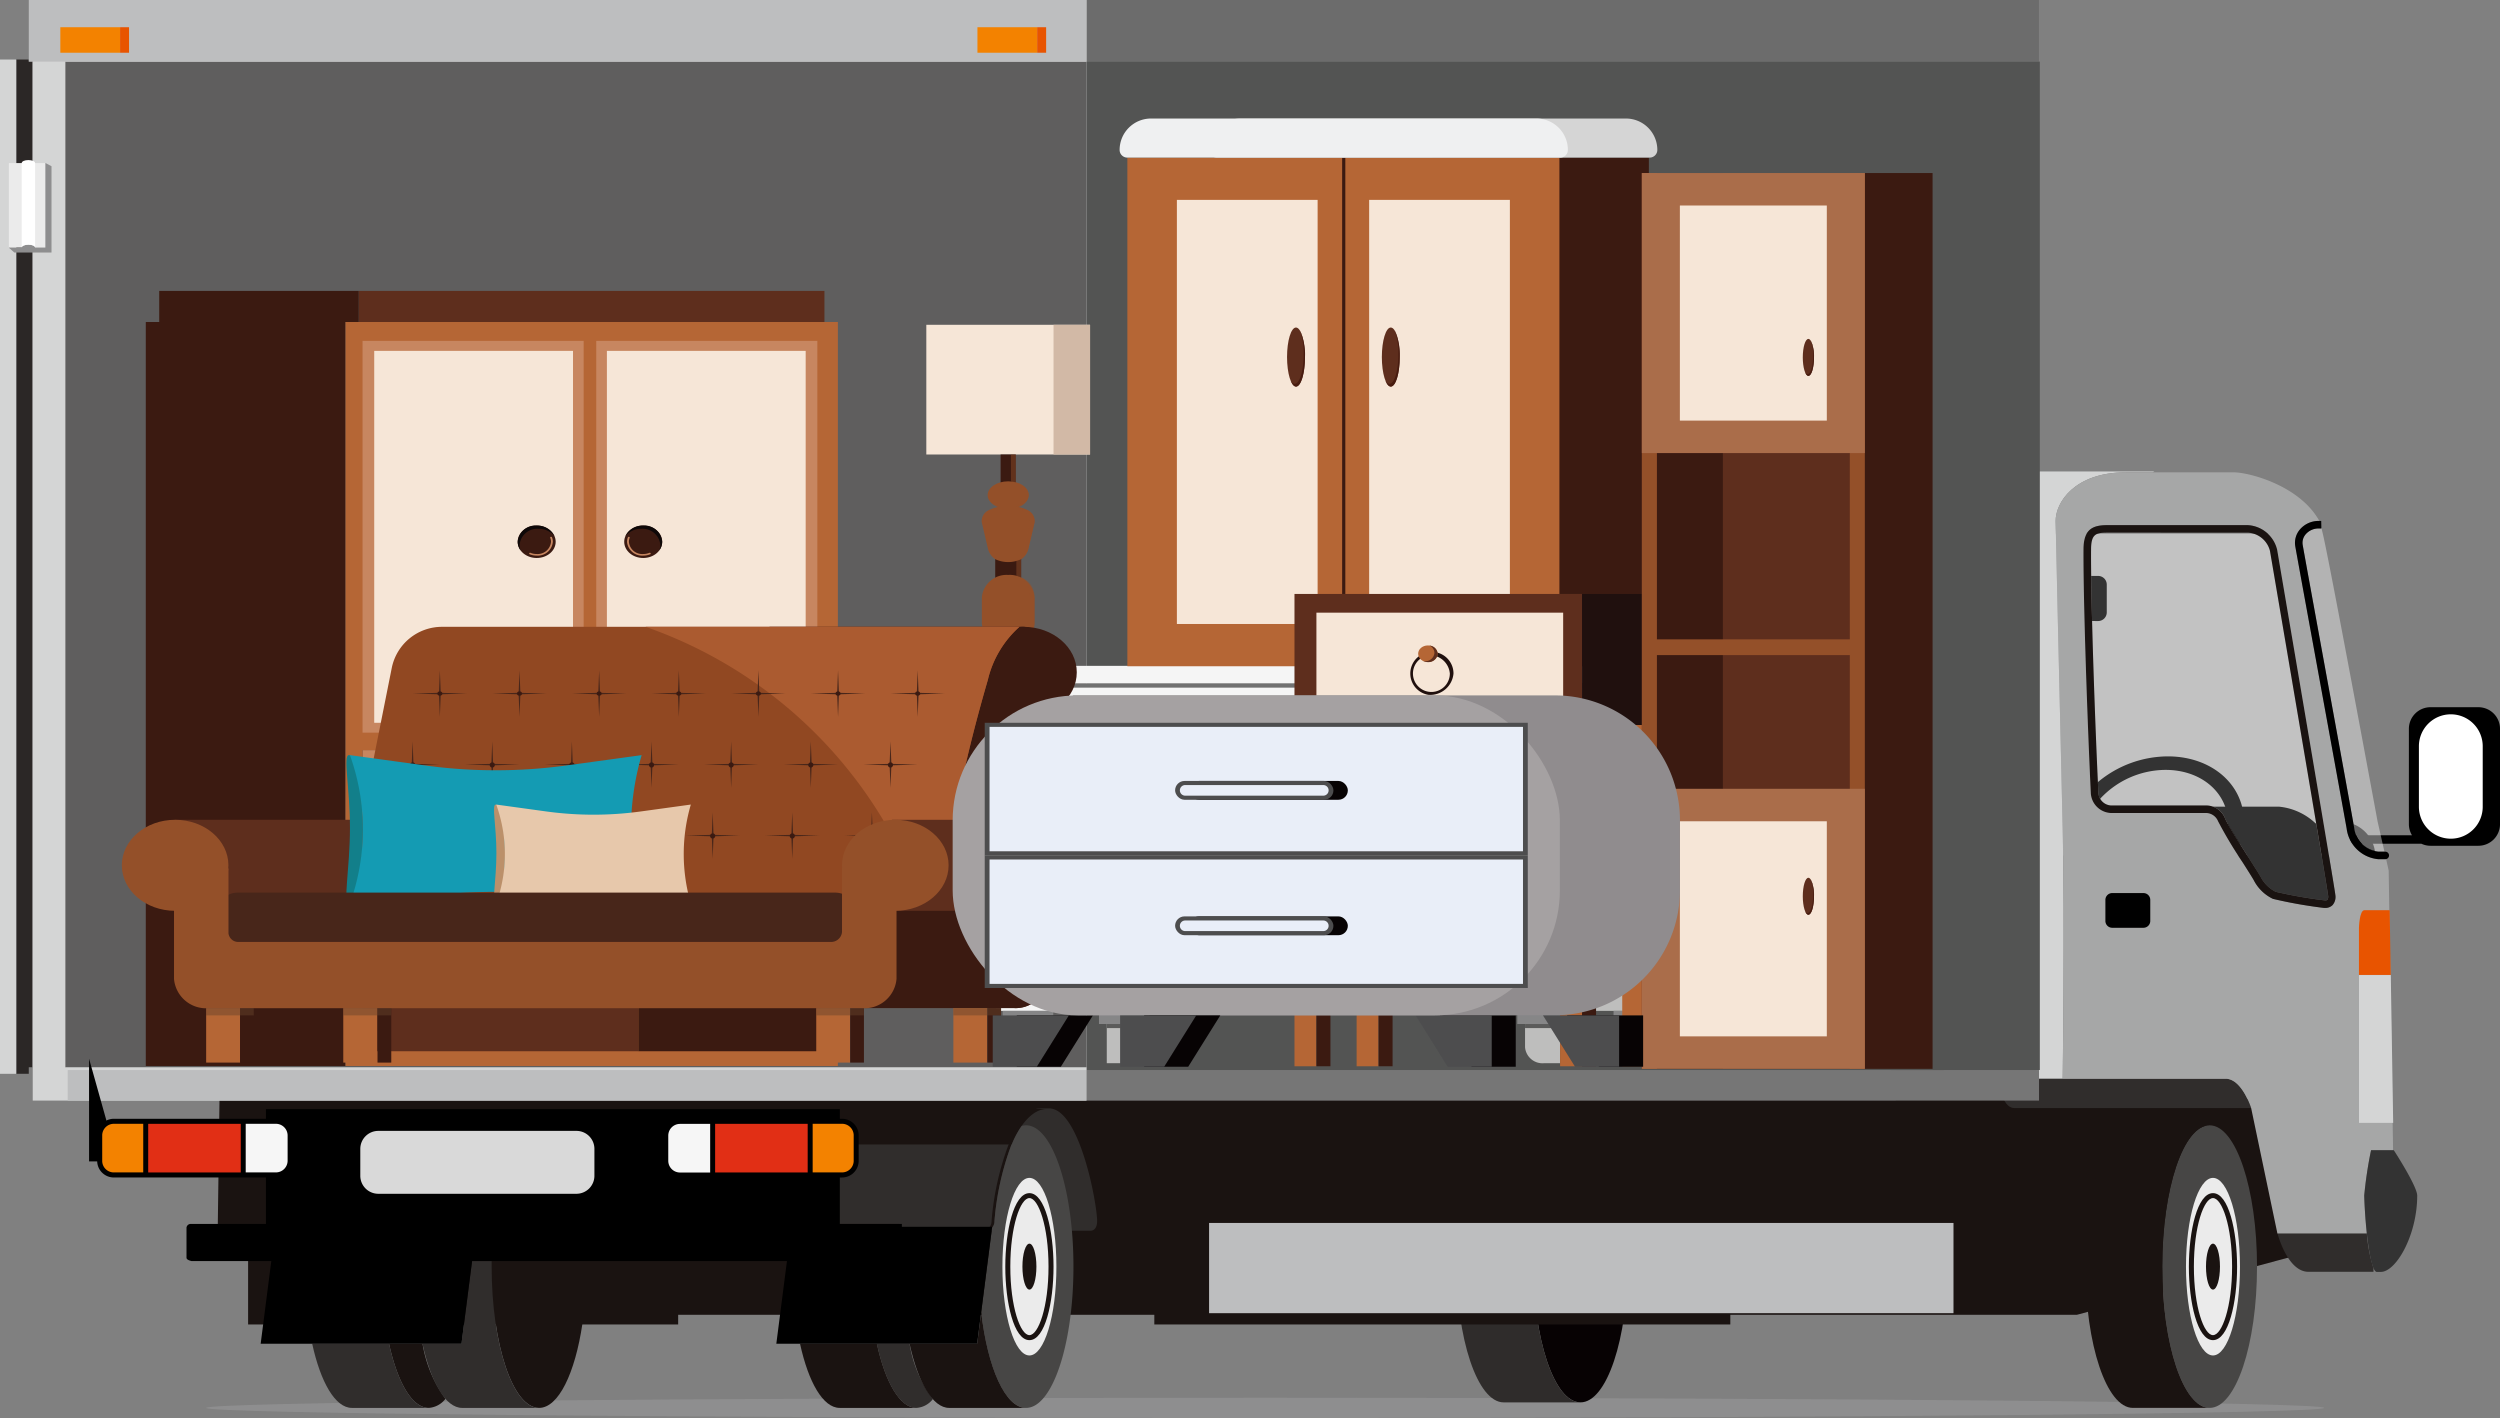 <svg xmlns="http://www.w3.org/2000/svg" width="170.138" height="96.504" viewBox="0 0 170.138 96.504"><rect x="0" y="0" width="170.138" height="96.504" fill="#808080" stroke="none"/><g transform="translate(-299.709 -3836.069)"><path d="M1030.569,1457.517c0,.381-32.267.689-72.072.689s-72.07-.308-72.07-.689,32.268-.69,72.07-.69S1030.569,1457.136,1030.569,1457.517Z" transform="translate(-572.688 2474.366)" fill="#8e8e8f"/><g transform="translate(398.817 3912.277)"><path d="M1274.054,1386.6c0,5.311-1.443,9.616-3.224,9.616s-3.225-4.3-3.225-9.616,1.443-9.616,3.225-9.616S1274.054,1381.291,1274.054,1386.6Z" transform="translate(-1262.377 -1376.985)" fill="#070203"/><path d="M1248.766,1376.985c-1.782,0-3.227,4.305-3.227,9.616s1.445,9.616,3.227,9.616h5.226c-1.782,0-3.225-4.3-3.225-9.616s1.443-9.616,3.225-9.616Z" transform="translate(-1245.539 -1376.985)" fill="#2f2c2b"/></g><g transform="translate(300.815 3840.121)"><path d="M832.726,1140.994h.269v-68.438h-.269v-.143h-.852v69.026h.852Z" transform="translate(-831.874 -1072.414)" fill="#2b2726"/></g><path d="M1435.28,1230.569h-20.085V1208.7h16.3Z" transform="translate(-976.184 2663.708)" fill="#fff" opacity="0.4"/><g transform="translate(450.294 3890.966)"><g transform="translate(9.584 1.194)"><path d="M1503.314,1292.288a1.945,1.945,0,0,0,1.42,1.631,2.362,2.362,0,0,0-1.458-1.846C1503.294,1292.171,1503.307,1292.245,1503.314,1292.288Z" transform="translate(-1503.276 -1292.073)"/></g><path d="M1463.663,1287.842c.127.342,1.035,1.771,1.636,2.717.466.733.732,1.154.8,1.287a2.345,2.345,0,0,0,1.005.979,32.114,32.114,0,0,0,3.334.585.231.231,0,0,0,.185-.038.4.4,0,0,0,.051-.273c-.01-.107-.2-1.265-.814-4.927h-.039a4.2,4.2,0,0,0-2.486-1.137h-4.51A1.321,1.321,0,0,1,1463.663,1287.842Z" transform="translate(-1462.819 -1287.034)"/></g><g transform="translate(442.026 3875.264)"><path d="M1428.391,1223.825a.588.588,0,0,0,.589-.588v-1.894a.588.588,0,0,0-.589-.588h-.47c.012.908.033,1.951.061,3.069Z" transform="translate(-1427.921 -1220.755)"/></g><g transform="translate(442.479 3887.544)"><path d="M1439.714,1277.771c.468-2.859-1.829-5.184-5.122-5.184a7.468,7.468,0,0,0-4.76,1.754c.012.257.024.507.035.743a.83.83,0,0,0,.119.391,6.106,6.106,0,0,1,4.454-1.968c2.492,0,4.286,1.621,4.257,3.712.2.349.5.846.817,1.344A4.932,4.932,0,0,0,1439.714,1277.771Z" transform="translate(-1429.832 -1272.587)"/></g><path d="M1413.9,1232.078s.141-10.795,0-16.963-.461-19.754-.478-20.989,1.261-3.317,4.787-3.317h1.809l.121-.055h-8.05v41.326h2.5v0Z" transform="translate(-973.816 2677.402)" fill="#d4d5d5"/><path d="M1030.752,1373.211h-.009l-2.313-8.888-.643-.034H1008.95c-1.453,0-1.818-2.073-1.819-2.078h-3.554v.161h.32v2H889.82l-.137,9.982h2.083v5.285h29.268v-.657h32.405v.657h39.2v-.657h23.586l15.552-4.208A5.83,5.83,0,0,1,1030.752,1373.211Z" transform="translate(-575.173 2546.566)" fill="#1a1311"/><path d="M1114.369,1373.708c-1.269,0-1.024.045-.169.045-.927,0-1.825,1.066-2.363,2.412h-.017a19.137,19.137,0,0,0-1.16,5.212.653.653,0,0,1-.687.658h7.24s.434.014.434-.658C1117.647,1380.212,1116.465,1373.708,1114.369,1373.708Z" transform="translate(-743.273 2537.792)" fill="#302d2c"/><g transform="translate(354.155 3927.517)"><path d="M1081.312,1441.313h-2.228c.575,2.629,1.57,4.367,2.7,4.367a1.541,1.541,0,0,0,1.114-.6A8.606,8.606,0,0,1,1081.312,1441.313Z" transform="translate(-1073.857 -1441.313)" fill="#302d2c"/><g transform="translate(0 0)"><path d="M1062.249,1441.313h-5.227c.576,2.629,1.571,4.367,2.7,4.367h5.226C1063.819,1445.68,1062.824,1443.942,1062.249,1441.313Z" transform="translate(-1057.022 -1441.313)" fill="#1a1311"/></g></g><g transform="translate(361.61 3912.653)"><path d="M1112.122,1378.571a1.122,1.122,0,0,0-.3.043,6.183,6.183,0,0,0-.674,1.262h-.017a19.137,19.137,0,0,0-1.16,5.212.623.623,0,0,1-.163.453l-.739,5.745c.433,3.789,1.635,6.516,3.053,6.516,1.78,0,3.224-4.3,3.224-9.615S1113.9,1378.571,1112.122,1378.571Z" transform="translate(-1104.193 -1378.571)" fill="#474645"/><g transform="translate(0 12.716)"><path d="M1093.364,1432.243l-.276,2.149h-4.6c.576,2.629,1.571,4.367,2.7,4.367h5.226C1095,1438.759,1093.8,1436.032,1093.364,1432.243Z" transform="translate(-1088.488 -1432.243)" fill="#1a1311"/></g><path d="M1118.833,1399.7c0,3.337-.822,6.042-1.837,6.042s-1.838-2.705-1.838-6.042.823-6.043,1.838-6.043S1118.833,1396.359,1118.833,1399.7Z" transform="translate(-1108.84 -1390.08)" fill="#ebebeb"/><path d="M1117.63,1408.043c-1.066,0-1.641-2.578-1.641-5s.575-5.005,1.641-5.005,1.641,2.579,1.641,5.005S1118.7,1408.043,1117.63,1408.043Zm0-9.668c-.615,0-1.3,1.916-1.3,4.664s.685,4.663,1.3,4.663,1.3-1.915,1.3-4.663S1118.245,1398.375,1117.63,1398.375Z" transform="translate(-1109.474 -1393.423)" fill="#1a1311"/><path d="M1121.855,1414.124c0,.864-.213,1.563-.475,1.563s-.477-.7-.477-1.563.214-1.564.477-1.564S1121.855,1413.26,1121.855,1414.124Z" transform="translate(-1113.223 -1404.507)" fill="#1a1311"/></g><g transform="translate(320.959 3927.517)"><path d="M941.246,1441.313h-2.278c.575,2.629,1.57,4.367,2.7,4.367a1.562,1.562,0,0,0,1.14-.621A8.71,8.71,0,0,1,941.246,1441.313Z" transform="translate(-933.741 -1441.313)" fill="#1a1311"/><path d="M922.131,1441.313H916.9c.576,2.629,1.571,4.367,2.7,4.367h5.227C923.7,1445.68,922.707,1443.942,922.131,1441.313Z" transform="translate(-916.904 -1441.313)" fill="#302d2c"/></g><g transform="translate(328.464 3921.893)"><path d="M972.064,1421.839v-4.266h-3.621c0,.125,0,.25,0,.376,0,5.311,1.443,9.615,3.225,9.615,1.316,0,2.448-2.354,2.948-5.725Z" transform="translate(-963.735 -1417.573)" fill="#1a1311"/><path d="M953.288,1417.949c0-.126,0-.251,0-.376h-1.333l-.723,5.625h-2.651c.576,2.629,1.571,4.367,2.7,4.367h5.226C954.731,1427.565,953.288,1423.26,953.288,1417.949Z" transform="translate(-948.584 -1417.573)" fill="#302d2c"/></g><g transform="translate(356.667 3911.546)"><path d="M1067.624,1383.888v5.453h4.222v.463h5.614a.653.653,0,0,0,.687-.658,19.107,19.107,0,0,1,1.177-5.257Z" transform="translate(-1067.624 -1381.522)" fill="#302d2c"/><path d="M1067.624,1373.908v2.4h11.7c.538-1.345,1.435-2.412,2.363-2.412Z" transform="translate(-1067.624 -1373.899)" fill="#1a1311"/></g><path d="M909.888,1381.938v-.192h-4.222v-3.162h.149a1.135,1.135,0,0,0,1.133-1.1v-1.807a1.134,1.134,0,0,0-1.133-1.089h-.149v-.657H866.609v.657H856.258a1.135,1.135,0,0,0-1.133,1.1v1.806a1.133,1.133,0,0,0,1.133,1.089h10.351v3.162h-5.088a.29.29,0,0,0-.318.248v2.048c0,.2.46.232.289.232h5.482l-.723,5.624h13.666l.723-5.624h21.427l-.723,5.624h13.666l1.023-7.96Z" transform="translate(-548.802 2537.62)"/><g transform="translate(441.634 3912.653)"><path d="M1454.781,1388.187c0,5.311-1.443,9.615-3.224,9.615s-3.225-4.3-3.225-9.615,1.443-9.616,3.225-9.616S1454.781,1382.877,1454.781,1388.187Z" transform="translate(-1443.104 -1378.571)" fill="#474645"/><path d="M1429.493,1378.571c-1.782,0-3.227,4.306-3.227,9.616s1.445,9.615,3.227,9.615h5.226c-1.782,0-3.225-4.3-3.225-9.615s1.443-9.616,3.225-9.616Z" transform="translate(-1426.266 -1378.571)" fill="#1a1311"/><path d="M1458.821,1399.7c0,3.337-.822,6.042-1.837,6.042s-1.838-2.705-1.838-6.042.823-6.043,1.838-6.043S1458.821,1396.359,1458.821,1399.7Z" transform="translate(-1448.304 -1390.08)" fill="#ebebeb"/><path d="M1457.619,1408.043c-1.066,0-1.641-2.578-1.641-5s.575-5.005,1.641-5.005,1.641,2.579,1.641,5.005S1458.684,1408.043,1457.619,1408.043Zm0-9.668c-.615,0-1.3,1.916-1.3,4.664s.685,4.663,1.3,4.663,1.3-1.915,1.3-4.663S1458.234,1398.375,1457.619,1398.375Z" transform="translate(-1448.939 -1393.423)" fill="#1a1311"/><path d="M1461.846,1414.124c0,.864-.213,1.563-.476,1.563s-.476-.7-.476-1.563.213-1.564.476-1.564S1461.846,1413.26,1461.846,1414.124Z" transform="translate(-1452.69 -1404.507)" fill="#1a1311"/></g><path d="M1511.082,1258.467h-3.257a1.472,1.472,0,0,0-1.473,1.472v6.486a1.467,1.467,0,0,0,.21.755h-3.905a.29.29,0,0,0,0,.58h4.55a1.466,1.466,0,0,0,.618.137h3.257a1.472,1.472,0,0,0,1.472-1.472v-6.486A1.472,1.472,0,0,0,1511.082,1258.467Z" transform="translate(-1042.706 2625.731)"/><path d="M2.172,0h0A2.171,2.171,0,0,1,4.343,2.171V6.294a2.17,2.17,0,0,1-2.17,2.17h0A2.172,2.172,0,0,1,0,6.292V2.172A2.172,2.172,0,0,1,2.172,0Z" transform="translate(464.328 3884.682)" fill="#fff"/><rect width="71.724" height="74.9" transform="translate(301.936 3836.069)" fill="#d4d5d5"/><rect width="69.512" height="68.438" transform="translate(304.147 3840.263)" fill="#5f5e5e"/><rect width="2.212" height="68.438" transform="translate(301.936 3840.263)" fill="#d4d5d5"/><rect width="1.106" height="69.026" transform="translate(299.709 3840.121)" fill="#d4d5d5"/><rect width="69.342" height="2.08" transform="translate(304.317 3908.89)" fill="#bdbebf"/><rect width="71.992" height="4.194" transform="translate(301.668 3836.069)" fill="#bdbebf"/><rect width="4.066" height="1.736" transform="translate(303.815 3837.922)" fill="#f38200"/><rect width="0.611" height="1.736" transform="translate(307.881 3837.922)" fill="#e85400"/><rect width="4.066" height="1.736" transform="translate(366.229 3837.922)" fill="#f38200"/><rect width="0.61" height="1.736" transform="translate(370.294 3837.922)" fill="#e85400"/><path d="M1416.74,1365.216h-15.577s.22,1.988,1.1,1.988h16.128C1418.386,1367.189,1417.789,1365.313,1416.74,1365.216Z" transform="translate(-965.477 2544.273)" fill="#302d2c"/><rect width="64.814" height="2.08" transform="translate(373.66 3908.89)" fill="#767676"/><path d="M1141.428,1059.508H1139.4v-4.194h64.8v4.194h-62.772Z" transform="translate(-765.729 2780.755)" fill="#6c6c6c"/><path d="M1487.491,1409.489h-6.084s.667,2.644,2.113,2.644h4.428v-.254A10.145,10.145,0,0,1,1487.491,1409.489Z" transform="translate(-1026.711 2510.489)" fill="#302d2c"/><path d="M1438.717,1240.208a27.952,27.952,0,0,1,.465-3.094h1.5l-.3-19.023-.175-.789a.242.242,0,0,1-.06.012h-.476a2.384,2.384,0,0,1-2.15-2.08c-.1-.566-1.112-6.132-2.009-11.042-.738-4.039-1.435-7.854-1.49-8.184a1.4,1.4,0,0,1,.323-1.139,1.666,1.666,0,0,1,1.28-.574h.038c-1.325-2.4-4.758-3.31-5.858-3.31h-7.3c-3.527,0-4.8,2.082-4.787,3.317s.338,14.821.478,20.989,0,16.963,0,16.963h11.093c1.106,0,1.734,2,1.734,2l1.786,8.534h6.084C1438.805,1241.961,1438.743,1241.047,1438.717,1240.208Zm-2.142-19.78a.676.676,0,0,1-.513.2c-.027,0-.055,0-.085,0a31.419,31.419,0,0,1-3.469-.615,2.843,2.843,0,0,1-1.293-1.241c-.052-.11-.414-.68-.763-1.231a28.864,28.864,0,0,1-1.684-2.812.9.9,0,0,0-.867-.56h-6.43a1.432,1.432,0,0,1-1.359-1.328c-.22-4.59-.523-13.156-.5-16.635.011-1.355.631-1.627,1.628-1.627h9.551a2.178,2.178,0,0,1,2,1.668l.205,1.209c2.517,14.789,3.747,22.09,3.761,22.32A.844.844,0,0,1,1436.576,1220.428Z" transform="translate(-978.111 2677.227)" fill="#a6a7a7"/><path d="M1428.376,1226.031a.914.914,0,0,0,.848.841h6.431a1.394,1.394,0,0,1,1.346.893c.127.342,1.036,1.771,1.636,2.716.466.733.732,1.154.8,1.287a2.347,2.347,0,0,0,1.005.979,32.148,32.148,0,0,0,3.334.585.231.231,0,0,0,.184-.038.4.4,0,0,0,.051-.273c-.019-.205-.687-4.238-3.755-22.265l-.206-1.209a1.65,1.65,0,0,0-1.5-1.242H1429c-.787,0-1.109.1-1.117,1.12C1427.853,1212.894,1428.156,1221.446,1428.376,1226.031Z" transform="translate(-985.862 2664.01)" fill="#fff" opacity="0.2"/><path d="M1442.167,1232.2h0c-.027,0-.055,0-.085,0a31.479,31.479,0,0,1-3.47-.615,2.841,2.841,0,0,1-1.292-1.242c-.052-.11-.414-.68-.763-1.231a28.917,28.917,0,0,1-1.684-2.812.9.9,0,0,0-.867-.56h-6.431a1.433,1.433,0,0,1-1.359-1.328c-.22-4.59-.523-13.156-.5-16.635.01-1.355.631-1.627,1.628-1.627h9.551a2.179,2.179,0,0,1,2,1.668l.205,1.209c2.517,14.789,3.747,22.089,3.761,22.32a.846.846,0,0,1-.189.655A.676.676,0,0,1,1442.167,1232.2Zm-14.818-25.541c-.788,0-1.109.1-1.117,1.12-.027,3.47.276,12.022.5,16.607a.914.914,0,0,0,.848.841h6.431a1.394,1.394,0,0,1,1.346.893c.127.342,1.035,1.771,1.636,2.716.466.733.732,1.154.8,1.287a2.345,2.345,0,0,0,1.005.979,32.1,32.1,0,0,0,3.334.585.231.231,0,0,0,.185-.038.4.4,0,0,0,.051-.273c-.02-.205-.687-4.238-3.755-22.265l-.206-1.209a1.65,1.65,0,0,0-1.5-1.242Z" transform="translate(-984.215 2665.658)" fill="#1a1311"/><path d="M1489.9,1206.865l-.175,0a1.156,1.156,0,0,0-.889.392.883.883,0,0,0-.209.723c.055.326.752,4.14,1.489,8.177.9,4.912,1.915,10.48,2.01,11.049a1.867,1.867,0,0,0,1.645,1.654h.418l-.464-2.051s-3.351-18.129-3.746-19.656c-.034-.13-.057-.25-.081-.367Z" transform="translate(-1032.209 2665.164)" fill="#fff" opacity="0.4"/><g transform="translate(455.894 3871.518)"><path d="M1492.6,1227.965h-.476a2.384,2.384,0,0,1-2.15-2.08c-.1-.566-1.112-6.132-2.009-11.042-.738-4.039-1.435-7.854-1.49-8.184a1.4,1.4,0,0,1,.323-1.139,1.665,1.665,0,0,1,1.28-.574l.113,0h.051l.011.512-.175,0a1.155,1.155,0,0,0-.889.392.882.882,0,0,0-.209.724c.055.326.751,4.14,1.489,8.177.9,4.912,1.915,10.48,2.011,11.049a1.866,1.866,0,0,0,1.645,1.654h.476a.256.256,0,0,1,0,.512Z" transform="translate(-1486.456 -1204.942)"/></g><path d="M1508.359,1385.7h-1.545a27.966,27.966,0,0,0-.466,3.094c.071,2.307.419,5.19.856,5.19h.271c1.05,0,2.479-2.518,2.479-5.19C1509.955,1388.148,1508.359,1385.7,1508.359,1385.7Z" transform="translate(-1045.741 2528.645)" fill="#333"/><path d="M1435.056,1313.743a.465.465,0,0,1-.457.473h-2.139a.465.465,0,0,1-.458-.473v-1.417a.465.465,0,0,1,.458-.472h2.139a.465.465,0,0,1,.457.472Z" transform="translate(-989.01 2584.993)"/><path d="M1505.206,1316.77h1.719l.071,4.408h-2.163v-3.192S1504.862,1316.77,1505.206,1316.77Z" transform="translate(-1044.586 2581.242)" fill="#e85400"/><path d="M1507,1335.4l.163,10.059h-2.326V1335.4Z" transform="translate(-1044.586 2567.029)" fill="#d4d5d5"/><rect width="50.661" height="6.141" transform="translate(381.993 3919.297)" fill="#bdbebf"/><path d="M1.225,0H14.71a1.223,1.223,0,0,1,1.223,1.223V3.055A1.225,1.225,0,0,1,14.708,4.28H1.226A1.226,1.226,0,0,1,0,3.054V1.225A1.225,1.225,0,0,1,1.225,0Z" transform="translate(324.229 3913.032)" fill="#d9d9d9"/><g transform="translate(306.49 3912.552)"><path d="M855.827,1381.377v1.716c0,.014,0,.028,0,.042v-1.8C855.831,1381.349,855.827,1381.362,855.827,1381.377Z" transform="translate(-855.827 -1380.58)" fill="#e33c0b" stroke="#000" stroke-miterlimit="10" stroke-width="1.44"/><rect width="6.299" height="3.309" transform="translate(3.305 0)" fill="#e12f15"/><path d="M856.565,1380.7a.791.791,0,0,0,.792.755h2v-3.309h-2a.793.793,0,0,0-.792.762Z" transform="translate(-856.39 -1378.148)" fill="#f38200"/><path d="M900.654,1378.945a.8.8,0,0,0-.8-.8h-2.052v3.309h2.052a.8.8,0,0,0,.8-.8Z" transform="translate(-887.861 -1378.148)" fill="#f6f6f6"/></g><g transform="translate(345.188 3912.552)"><rect width="6.299" height="3.309" transform="translate(3.189 0)" fill="#e12f15"/><path d="M1063.448,1378.9a.792.792,0,0,0-.792-.755h-2v3.309h2a.793.793,0,0,0,.792-.762Z" transform="translate(-1050.829 -1378.148)" fill="#f38200"/><g transform="translate(0 0)"><path d="M1019.171,1380.661a.8.8,0,0,0,.8.8h2.051v-3.309h-2.051a.8.8,0,0,0-.8.8Z" transform="translate(-1019.171 -1378.148)" fill="#f6f6f6"/></g></g><g transform="translate(300.314 3846.96)"><rect width="2.485" height="5.754" transform="translate(0 0.207)" fill="#ebebeb"/><path d="M832.259,1102.159h-.011v5.754h-.7v0c0-.112-.2-.2-.454-.2s-.455.091-.455.2v0h-.874v.01l.367.323h2.532v-5.87Z" transform="translate(-829.763 -1101.953)" fill="#8e8e8f"/><path d="M833.449,1101.49c0-.112.2-.2.455-.2s.454.091.454.2v5.757c0-.112-.2-.2-.454-.2s-.455.09-.455.2Z" transform="translate(-832.576 -1101.288)" fill="#fff"/></g><rect width="64.857" height="68.627" transform="translate(373.673 3840.263)" fill="#535453"/><g transform="translate(367.489 3881.384)"><rect width="36.057" height="21.082" transform="translate(1.661 1.199)" fill="#868687"/><g transform="translate(1.979 1.477)"><rect width="35.421" height="10.141" fill="#f5f5f5"/><rect width="8.717" height="33.538" transform="translate(34.48 0.712) rotate(90)" fill="#e9e8e8"/><g transform="translate(15.971 3.585)"><ellipse cx="1.739" cy="1.485" rx="1.739" ry="1.485" fill="#bebebd"/><path d="M1190.274,1270.465a.084.084,0,0,1-.084-.059,1.091,1.091,0,0,1-.03-.254,1.388,1.388,0,0,1,1.482-1.265,1.683,1.683,0,0,1,.722.16.068.068,0,0,1,.033.1.094.094,0,0,1-.117.028,1.49,1.49,0,0,0-.638-.141,1.227,1.227,0,0,0-1.31,1.118.953.953,0,0,0,.027.225.075.075,0,0,1-.067.086Z" transform="translate(-1189.902 -1268.667)" fill="#f5f5f5"/><path d="M1192.623,1270.814a1.289,1.289,0,0,1,.109.515,1.627,1.627,0,0,1-1.739,1.485,1.826,1.826,0,0,1-1.458-.677,1.748,1.748,0,0,0,1.63.97,1.627,1.627,0,0,0,1.739-1.485A1.328,1.328,0,0,0,1192.623,1270.814Z" transform="translate(-1189.426 -1270.137)" fill="#868687"/></g><g transform="translate(0 10.385)"><rect width="35.421" height="10.141" fill="#f5f5f5"/><rect width="8.717" height="33.538" transform="translate(34.48 0.712) rotate(90)" fill="#e9e8e8"/><g transform="translate(15.971 3.585)"><ellipse cx="1.739" cy="1.485" rx="1.739" ry="1.485" fill="#bebebd"/><path d="M1190.274,1314.3a.084.084,0,0,1-.084-.058,1.092,1.092,0,0,1-.03-.255,1.388,1.388,0,0,1,1.482-1.265,1.685,1.685,0,0,1,.722.161.068.068,0,0,1,.033.1.094.094,0,0,1-.117.028,1.487,1.487,0,0,0-.638-.142,1.227,1.227,0,0,0-1.31,1.118.952.952,0,0,0,.027.225.075.075,0,0,1-.067.087Z" transform="translate(-1189.902 -1312.499)" fill="#f5f5f5"/><path d="M1192.623,1314.647a1.288,1.288,0,0,1,.109.515,1.627,1.627,0,0,1-1.739,1.485,1.826,1.826,0,0,1-1.458-.677,1.748,1.748,0,0,0,1.63.97,1.627,1.627,0,0,0,1.739-1.485A1.327,1.327,0,0,0,1192.623,1314.647Z" transform="translate(-1189.426 -1313.97)" fill="#868687"/></g></g></g><rect width="39.38" height="1.199" transform="translate(0 0)" fill="#f5f5f5"/><rect width="39.38" height="1.199" transform="translate(0 22.281)" fill="#f5f5f5"/><rect width="1.201" height="21.082" transform="translate(0.46 1.199)" fill="#e9e8e8"/><rect width="1.201" height="21.082" transform="translate(37.718 1.199)" fill="#e9e8e8"/><g transform="translate(0.46 23.48)"><rect width="3.44" height="0.894" fill="#868687"/><path d="M1119.866,1349.469v1.585a1.188,1.188,0,0,1-1.27,1.084h-1.111v-2.669Z" transform="translate(-1116.955 -1348.575)" fill="#bebebd"/></g><g transform="translate(35.479 23.48)"><rect width="3.44" height="0.894" fill="#868687"/><path d="M1267.673,1349.469v2.669h-1.11a1.189,1.189,0,0,1-1.27-1.084v-1.585Z" transform="translate(-1264.764 -1348.575)" fill="#bebebd"/></g><rect width="7.032" height="1.199" transform="translate(46.412 1.199) rotate(180)" fill="#bebebd"/><rect width="7.032" height="1.199" transform="translate(46.412 23.48) rotate(180)" fill="#bebebd"/><rect width="6.551" height="21.082" transform="translate(45.471 22.281) rotate(180)" fill="#868687"/><g transform="translate(7.011 23.48)"><rect width="3.44" height="0.894" fill="#868687"/><path d="M1147.521,1349.469v1.585a1.188,1.188,0,0,1-1.27,1.084h-1.11v-2.669Z" transform="translate(-1144.61 -1348.575)" fill="#bebebd"/></g><g transform="translate(42.03 23.48)"><rect width="3.44" height="0.894" fill="#868687"/><path d="M1295.327,1349.469v2.669h-1.111a1.188,1.188,0,0,1-1.27-1.084v-1.585Z" transform="translate(-1292.418 -1348.575)" fill="#bebebd"/></g><rect width="45.011" height="0.278" transform="translate(0.46 1.199)" fill="#5b5b5a" opacity="0.48" style="mix-blend-mode:multiply;isolation:isolate"/><rect width="2.38" height="0.278" transform="translate(0.99 24.374)" fill="#5b5b5a" style="mix-blend-mode:multiply;isolation:isolate"/><rect width="2.38" height="0.278" transform="translate(7.542 24.374)" fill="#5b5b5a" style="mix-blend-mode:multiply;isolation:isolate"/><rect width="2.38" height="0.278" transform="translate(36.008 24.374)" fill="#5b5b5a" style="mix-blend-mode:multiply;isolation:isolate"/><rect width="2.38" height="0.278" transform="translate(42.559 24.374)" fill="#5b5b5a" style="mix-blend-mode:multiply;isolation:isolate"/></g><g transform="translate(309.631 3855.867)"><rect width="33.522" height="50.632" transform="translate(47.099 52.748) rotate(180)" fill="#b56635"/><rect width="20.492" height="18.771" transform="translate(14.751 51.745) rotate(-90)" fill="#5e2e1d"/><rect width="12.403" height="8.262" transform="translate(33.522 43.483)" fill="#3b1a11"/><rect width="31.695" height="2.116" transform="translate(46.186 2.116) rotate(180)" fill="#5e2e1d"/><rect width="6.115" height="31.174" transform="translate(14.751 37.368) rotate(-90)" fill="#c78660"/><rect width="3.934" height="28.62" transform="translate(16.028 36.278) rotate(-90)" fill="#f6e6d7"/><rect width="13.577" height="50.632" transform="translate(0 2.116)" fill="#3b1a11"/><rect width="13.577" height="2.116" transform="translate(0.913 0)" fill="#3b1a11"/><rect width="6.115" height="31.174" transform="translate(14.751 43.483) rotate(-90)" fill="#c78660"/><rect width="3.934" height="28.62" transform="translate(16.028 42.393) rotate(-90)" fill="#f6e6d7"/><g transform="translate(29.074 39.321)"><ellipse cx="1.293" cy="1.104" rx="1.293" ry="1.104" transform="translate(0 0)" fill="#3b1a11"/><path d="M996.451,1308.533a.062.062,0,0,1,.063.044.828.828,0,0,1,.022.189,1.032,1.032,0,0,1-1.1.94,1.252,1.252,0,0,1-.536-.119.05.05,0,0,1-.024-.074.07.07,0,0,1,.087-.021,1.1,1.1,0,0,0,.474.105.912.912,0,0,0,.974-.831.722.722,0,0,0-.02-.167.056.056,0,0,1,.049-.065Z" transform="translate(-994.141 -1307.662)" fill="#c78660"/><path d="M992.019,1306.561a.956.956,0,0,1-.081-.383,1.21,1.21,0,0,1,1.293-1.1,1.358,1.358,0,0,1,1.084.5,1.3,1.3,0,0,0-1.211-.721,1.21,1.21,0,0,0-1.293,1.1A.987.987,0,0,0,992.019,1306.561Z" transform="translate(-991.81 -1304.856)" fill="#0e0808"/></g><g transform="translate(29.074 33.13)"><ellipse cx="1.293" cy="1.104" rx="1.293" ry="1.104" fill="#3b1a11"/><path d="M996.6,1281.936a.064.064,0,0,1,.06.037.812.812,0,0,1,.06.306,1.032,1.032,0,0,1-1.1.941,1.245,1.245,0,0,1-.475-.092.051.051,0,0,1-.03-.073.069.069,0,0,1,.085-.026,1.1,1.1,0,0,0,.42.081.912.912,0,0,0,.974-.831.724.724,0,0,0-.053-.271.053.053,0,0,1,.039-.069Z" transform="translate(-994.327 -1281.175)" fill="#c78660"/><path d="M992.019,1280.429a.958.958,0,0,1-.081-.383,1.21,1.21,0,0,1,1.293-1.1,1.358,1.358,0,0,1,1.084.5,1.3,1.3,0,0,0-1.211-.721,1.209,1.209,0,0,0-1.293,1.1A.987.987,0,0,0,992.019,1280.429Z" transform="translate(-991.81 -1278.724)" fill="#0e0808"/></g><rect width="31.174" height="0.157" transform="translate(45.925 37.447) rotate(180)" fill="#3b1a11"/><rect width="26.662" height="15.047" transform="translate(14.751 30.062) rotate(-90)" fill="#c78660"/><rect width="25.31" height="13.528" transform="translate(15.546 29.391) rotate(-90)" fill="#f6e6d7"/><g transform="translate(25.309 15.968)"><ellipse cx="1.293" cy="1.104" rx="1.293" ry="1.104" transform="translate(0)" fill="#3b1a11"/><path d="M980.708,1209.5a.063.063,0,0,1,.06.037.81.81,0,0,1,.06.306,1.031,1.031,0,0,1-1.1.94,1.249,1.249,0,0,1-.475-.092.051.051,0,0,1-.03-.073.068.068,0,0,1,.085-.026,1.1,1.1,0,0,0,.42.081.912.912,0,0,0,.974-.831.716.716,0,0,0-.053-.271.053.053,0,0,1,.04-.069Z" transform="translate(-978.434 -1208.735)" fill="#c78660"/><path d="M976.125,1207.989a.958.958,0,0,1-.081-.383,1.21,1.21,0,0,1,1.293-1.1,1.358,1.358,0,0,1,1.084.5,1.3,1.3,0,0,0-1.212-.721,1.21,1.21,0,0,0-1.293,1.1A.987.987,0,0,0,976.125,1207.989Z" transform="translate(-975.916 -1206.284)" fill="#0e0808"/></g><rect width="26.662" height="15.047" transform="translate(30.656 30.062) rotate(-90)" fill="#c78660"/><rect width="25.31" height="13.528" transform="translate(31.38 29.391) rotate(-90)" fill="#f6e6d7"/><g transform="translate(32.559 15.968)"><ellipse cx="1.293" cy="1.104" rx="1.293" ry="1.104" fill="#3b1a11"/><path d="M1007.448,1209.5a.064.064,0,0,0-.06.037.811.811,0,0,0-.06.306,1.031,1.031,0,0,0,1.1.94,1.249,1.249,0,0,0,.475-.092.051.051,0,0,0,.03-.073.068.068,0,0,0-.085-.026,1.1,1.1,0,0,1-.42.081.912.912,0,0,1-.974-.831.719.719,0,0,1,.053-.271.053.053,0,0,0-.039-.069Z" transform="translate(-1007.136 -1208.735)" fill="#c78660"/><path d="M1009.159,1207.989a.956.956,0,0,0,.082-.383,1.21,1.21,0,0,0-1.293-1.1,1.357,1.357,0,0,0-1.084.5,1.3,1.3,0,0,1,1.211-.721,1.21,1.21,0,0,1,1.293,1.1A.987.987,0,0,1,1009.159,1207.989Z" transform="translate(-1006.783 -1206.284)" fill="#0e0808"/></g></g><g transform="translate(375.905 3844.135)"><g transform="translate(0.527 2.659)"><rect width="14.726" height="34.617" transform="translate(35.491 34.617) rotate(180)" fill="#3b1a11"/><rect width="14.726" height="34.617" fill="#b56635"/><rect width="28.862" height="9.578" transform="translate(12.948 2.878) rotate(90)" fill="#f6e6d7"/><g transform="translate(10.867 11.565)"><ellipse cx="0.608" cy="2.008" rx="0.608" ry="2.008" fill="#5e2e1d"/><path d="M1198.6,1150.288a4.576,4.576,0,0,1,.246,1.612c0,1.109-.272,2.008-.608,2.008-.1,0-.189-.077-.27-.211.1.248.226.4.362.4.336,0,.608-.9.608-2.008A3.9,3.9,0,0,0,1198.6,1150.288Z" transform="translate(-1197.717 -1150.077)" fill="#481c10"/></g><g transform="translate(14.677 0)"><rect width="14.726" height="34.617" transform="translate(14.726 34.617) rotate(180)" fill="#b56635"/><rect width="28.862" height="9.577" transform="translate(11.355 2.878) rotate(90)" fill="#f6e6d7"/><g transform="translate(2.642 11.565)"><ellipse cx="0.608" cy="2.008" rx="0.608" ry="2.008" fill="#5e2e1d"/><path d="M1225.83,1150.288a4.573,4.573,0,0,1,.246,1.612c0,1.109-.272,2.008-.608,2.008-.1,0-.189-.077-.27-.211.1.248.226.4.362.4.336,0,.608-.9.608-2.008A3.9,3.9,0,0,0,1225.83,1150.288Z" transform="translate(-1224.951 -1150.077)" fill="#481c10"/></g></g><rect width="0.217" height="34.617" transform="translate(14.617)" fill="#3b1a11"/></g><g transform="translate(0 0)"><path d="M2.138,0H28.368a2.138,2.138,0,0,1,2.138,2.138v0a.521.521,0,0,1-.521.521H.521A.521.521,0,0,1,0,2.138v0A2.138,2.138,0,0,1,2.138,0Z" transform="translate(6.088)" fill="#d5d5d5"/><path d="M2.138,0H28.368a2.138,2.138,0,0,1,2.138,2.138v0a.521.521,0,0,1-.521.521H.521A.521.521,0,0,1,0,2.138v0A2.138,2.138,0,0,1,2.138,0Z" fill="#eff0f1"/></g></g><g transform="translate(362.75 3858.173)"><rect width="11.143" height="8.827" transform="translate(0 0)" fill="#f6e6d7"/><rect width="2.486" height="8.827" transform="translate(8.657 0)" fill="#d2b9a6"/><path d="M1110.525,1215.137c-.006-1.123-1.273-2.032-2.834-2.032s-2.828.909-2.834,2.032Z" transform="translate(-1102.119 -1191.693)" fill="#3b1a11"/><rect width="1.765" height="2.048" transform="translate(4.689 15.798)" fill="#3b1a11"/><path d="M1111.044,1199.409h0a1.683,1.683,0,0,1-1.793-1.531v-1.765a1.683,1.683,0,0,1,1.793-1.531h0a1.683,1.683,0,0,1,1.793,1.531v1.765A1.683,1.683,0,0,1,1111.044,1199.409Z" transform="translate(-1105.472 -1177.558)" fill="#945029"/><rect width="1.033" height="2.022" transform="translate(5.055 8.827)" fill="#3b1a11"/><ellipse cx="1.399" cy="0.937" rx="1.399" ry="0.937" transform="translate(4.173 10.653)" fill="#945029"/><path d="M1112.786,1175.836l-.428,1.826a1.237,1.237,0,0,1-.477.686,2.067,2.067,0,0,1-1.791,0,1.237,1.237,0,0,1-.477-.686l-.428-1.826a.833.833,0,0,1,.457-.808,3.1,3.1,0,0,1,2.686,0A.834.834,0,0,1,1112.786,1175.836Z" transform="translate(-1105.414 -1162.404)" fill="#945029"/><path d="M1118.543,1172.736a1.361,1.361,0,0,0,.68-1.138v-2a1.412,1.412,0,0,0-.91-1.26v-1.227l.013-.005a1.236,1.236,0,0,0,.476-.686l.428-1.826a.834.834,0,0,0-.457-.808,2.958,2.958,0,0,0-.639-.226.948.948,0,0,0,.695-.809c0-.4-.366-.733-.883-.87v-1.892h-.327v1.834a1.086,1.086,0,0,1,.882.928.948.948,0,0,1-.694.809,2.954,2.954,0,0,1,.638.226.834.834,0,0,1,.457.808l-.428,1.826a1.593,1.593,0,0,1-.489.815s0-.126,0-.123v1.119a1.561,1.561,0,0,1,.911,1.367v2a1.481,1.481,0,0,1-.583,1.26c1.008.31,1.62.908,1.624,1.747h.327A2.155,2.155,0,0,0,1118.543,1172.736Z" transform="translate(-1111.859 -1151.161)" fill="#945029" opacity="0.44" style="mix-blend-mode:multiply;isolation:isolate"/></g><g transform="translate(387.805 3876.49)"><rect width="19.569" height="8.921" transform="translate(0 0)" fill="#5e2e1d"/><rect width="16.792" height="6.231" transform="translate(1.493 1.274)" fill="#f6e6d7"/><g transform="translate(7.422 3.504)"><g transform="translate(0 0.46)"><path d="M1232.082,1245.566a1.47,1.47,0,1,1,1.7-1.452A1.593,1.593,0,0,1,1232.082,1245.566Zm0-2.691a1.255,1.255,0,1,0,1.451,1.239A1.359,1.359,0,0,0,1232.082,1242.875Z" transform="translate(-1230.382 -1242.663)" fill="#20100e"/></g><ellipse cx="0.663" cy="0.566" rx="0.663" ry="0.566" transform="translate(0.995)" fill="#b56635"/><path d="M1236.458,1240.751a.561.561,0,0,1,.345.5.621.621,0,0,1-.663.566.8.8,0,0,1-.1-.007.751.751,0,0,0,.318.069.62.62,0,0,0,.663-.566A.6.6,0,0,0,1236.458,1240.751Z" transform="translate(-1234.7 -1240.744)" fill="#5e2e1d"/></g><rect width="5.183" height="8.921" transform="translate(19.57 0)" fill="#20100e"/><g transform="translate(22.306 8.921)"><rect width="1.493" height="23.223" fill="#b56635"/><rect width="0.954" height="23.223" transform="translate(1.493)" fill="#3b1a11"/></g><g transform="translate(4.229 8.921)"><rect width="1.493" height="23.223" fill="#b56635"/><rect width="0.954" height="23.223" transform="translate(1.493)" fill="#3b1a11"/></g><g transform="translate(0 8.921)"><rect width="1.493" height="23.223" fill="#b56635"/><rect width="0.954" height="23.223" transform="translate(1.493)" fill="#3b1a11"/></g><g transform="translate(18.077 8.921)"><rect width="1.493" height="23.223" fill="#b56635"/><rect width="0.954" height="23.223" transform="translate(1.493)" fill="#3b1a11"/></g><rect width="16.121" height="1.066" transform="translate(1.97 24.751)" fill="#5e2e1d"/><rect width="2.529" height="1.066" transform="translate(20.523 24.751)" fill="#20100e"/></g><g transform="translate(411.445 3847.845)"><rect width="15.176" height="60.964" transform="translate(0 0)" fill="#5e2e1d"/><rect width="4.491" height="60.964" transform="translate(1.023 0)" fill="#3b1a11"/><rect width="5.517" height="60.964" transform="translate(14.269 0)" fill="#3b1a11"/><rect width="14.481" height="1.072" transform="translate(0.32 31.735)" fill="#945029"/><g transform="translate(0.001 0)"><rect width="1.022" height="60.964" fill="#945029"/><rect width="1.022" height="60.964" transform="translate(14.153)" fill="#945029"/></g><g transform="translate(0 41.906)"><rect width="15.176" height="19.058" fill="#aa6d4a"/><g transform="translate(2.588 2.21)"><rect width="14.638" height="10" transform="translate(10 0) rotate(90)" fill="#f6e6d7"/><g transform="translate(8.365 3.845)"><path d="M1345.837,1308.717c0,.7-.171,1.258-.381,1.258s-.381-.563-.381-1.258.171-1.258.381-1.258S1345.837,1308.022,1345.837,1308.717Z" transform="translate(-1345.075 -1307.459)" fill="#5e2e1d"/><path d="M1346.123,1308.016a2.864,2.864,0,0,1,.155,1.01c0,.695-.171,1.258-.381,1.258-.061,0-.118-.048-.169-.132.063.155.141.248.227.248.21,0,.381-.563.381-1.258A2.439,2.439,0,0,0,1346.123,1308.016Z" transform="translate(-1345.573 -1307.884)" fill="#481c10"/></g></g></g><g transform="translate(0 0)"><rect width="15.176" height="19.058" fill="#aa6d4a"/><g transform="translate(2.588 2.21)"><rect width="14.638" height="10" transform="translate(10 0) rotate(90)" fill="#f6e6d7"/><g transform="translate(8.365 9.078)"><ellipse cx="0.381" cy="1.258" rx="0.381" ry="1.258" fill="#5e2e1d"/><path d="M1346.123,1153.222a2.867,2.867,0,0,1,.155,1.01c0,.695-.171,1.258-.381,1.258-.061,0-.118-.049-.169-.132.063.155.141.248.227.248.21,0,.381-.563.381-1.258A2.441,2.441,0,0,0,1346.123,1153.222Z" transform="translate(-1345.573 -1153.09)" fill="#481c10"/></g></g></g></g><g transform="translate(308 3878.728)"><rect width="13.047" height="7.854" transform="translate(3.628 13.132)" fill="#5e2e1d"/><ellipse cx="3.627" cy="3.097" rx="3.627" ry="3.097" transform="translate(57.735 0)" fill="#3b1a11"/><path d="M1049.2,1253.574h-19.471l4.39-18.2h17.008a1.809,1.809,0,0,1,1.967,2.06Z" transform="translate(-990.043 -1235.374)" fill="#3b1a11"/><path d="M924.336,1256.454h41.306c-.3-4.525,1.072-11.165,2.908-17.458a6.991,6.991,0,0,1,2.153-3.621H931.42a3.488,3.488,0,0,0-3.432,2.789Z" transform="translate(-909.616 -1235.375)" fill="#914822"/><path d="M1012.659,1235.375a30.591,30.591,0,0,1,19.516,21.079h.866c-.3-4.525,1.073-11.165,2.908-17.458a6.989,6.989,0,0,1,2.152-3.621Z" transform="translate(-977.014 -1235.375)" fill="#ab5b30"/><path d="M1085.147,1303.615h-10.3l2.032-12.812h10.545v10.868A2.129,2.129,0,0,1,1085.147,1303.615Z" transform="translate(-1024.468 -1277.672)" fill="#5e2e1d"/><path d="M1074.844,1323.567h10.3a2.129,2.129,0,0,0,2.275-1.943v-4.674h-11.061Z" transform="translate(-1024.467 -1297.623)" fill="#3b1a11"/><rect width="2.308" height="3.713" transform="translate(5.739 25.943)" fill="#b56635"/><rect width="2.308" height="3.713" transform="translate(15.071 25.943)" fill="#b56635"/><g transform="translate(16.675 2.957)"><g transform="translate(3.114)"><path d="M953.364,1247.856l-.062,1.584.062,1.584.062-1.584Z" transform="translate(-951.509 -1247.856)" fill="#48261a"/><path d="M949.444,1254.371l-1.855.053-1.855-.053,1.855-.053Z" transform="translate(-945.734 -1252.787)" fill="#48261a"/><ellipse cx="0.173" cy="0.148" rx="0.173" ry="0.148" transform="translate(1.682 1.436)" fill="#3b1a11"/><g transform="translate(5.42)"><path d="M976.241,1247.856l-.062,1.584.062,1.584.062-1.584Z" transform="translate(-974.386 -1247.856)" fill="#48261a"/><path d="M972.321,1254.371l-1.855.053-1.855-.053,1.855-.053Z" transform="translate(-968.611 -1252.787)" fill="#48261a"/><ellipse cx="0.173" cy="0.148" rx="0.173" ry="0.148" transform="translate(1.682 1.436)" fill="#3b1a11"/></g><g transform="translate(10.84)"><path d="M999.118,1247.856l-.062,1.584.062,1.584.062-1.584Z" transform="translate(-997.263 -1247.856)" fill="#48261a"/><path d="M995.2,1254.371l-1.855.053-1.855-.053,1.855-.053Z" transform="translate(-991.488 -1252.787)" fill="#48261a"/><ellipse cx="0.173" cy="0.148" rx="0.173" ry="0.148" transform="translate(1.682 1.436)" fill="#3b1a11"/></g><g transform="translate(16.26)"><path d="M1022,1247.856l-.062,1.584.062,1.584.062-1.584Z" transform="translate(-1020.14 -1247.856)" fill="#48261a"/><path d="M1018.075,1254.371l-1.855.053-1.855-.053,1.855-.053Z" transform="translate(-1014.365 -1252.787)" fill="#48261a"/><ellipse cx="0.173" cy="0.148" rx="0.173" ry="0.148" transform="translate(1.682 1.436)" fill="#3b1a11"/></g><g transform="translate(21.679)"><path d="M1044.872,1247.856l-.062,1.584.062,1.584.062-1.584Z" transform="translate(-1043.017 -1247.856)" fill="#48261a"/><path d="M1040.952,1254.371l-1.855.053-1.855-.053,1.855-.053Z" transform="translate(-1037.242 -1252.787)" fill="#48261a"/><ellipse cx="0.173" cy="0.148" rx="0.173" ry="0.148" transform="translate(1.682 1.436)" fill="#3b1a11"/></g><g transform="translate(27.099)"><path d="M1067.749,1247.856l-.062,1.584.062,1.584.062-1.584Z" transform="translate(-1065.895 -1247.856)" fill="#48261a"/><path d="M1063.829,1254.371l-1.855.053-1.855-.053,1.855-.053Z" transform="translate(-1060.119 -1252.787)" fill="#48261a"/><ellipse cx="0.173" cy="0.148" rx="0.173" ry="0.148" transform="translate(1.682 1.436)" fill="#3b1a11"/></g><g transform="translate(32.519)"><path d="M1090.626,1247.856l-.062,1.584.062,1.584.062-1.584Z" transform="translate(-1088.771 -1247.856)" fill="#48261a"/><path d="M1086.706,1254.371l-1.855.053-1.855-.053,1.855-.053Z" transform="translate(-1082.996 -1252.787)" fill="#48261a"/><ellipse cx="0.173" cy="0.148" rx="0.173" ry="0.148" transform="translate(1.682 1.436)" fill="#3b1a11"/></g></g><g transform="translate(0 9.665)"><path d="M940.219,1288.653l-.062,1.584.062,1.584.062-1.584Z" transform="translate(-938.363 -1288.653)" fill="#48261a"/><path d="M936.3,1295.168l-1.855.053-1.855-.053,1.855-.053Z" transform="translate(-932.588 -1293.584)" fill="#48261a"/><path d="M940.033,1294.862a.175.175,0,1,1-.173-.148A.162.162,0,0,1,940.033,1294.862Z" transform="translate(-938.005 -1293.278)" fill="#3b1a11"/><g transform="translate(5.42)"><path d="M963.1,1288.653l-.062,1.584.062,1.584.062-1.584Z" transform="translate(-961.241 -1288.653)" fill="#48261a"/><path d="M959.175,1295.168l-1.855.053-1.855-.053,1.855-.053Z" transform="translate(-955.465 -1293.584)" fill="#48261a"/><path d="M962.91,1294.862a.175.175,0,1,1-.173-.148A.162.162,0,0,1,962.91,1294.862Z" transform="translate(-960.882 -1293.278)" fill="#3b1a11"/></g><g transform="translate(10.84)"><path d="M985.972,1288.653l-.062,1.584.062,1.584.062-1.584Z" transform="translate(-984.117 -1288.653)" fill="#48261a"/><path d="M982.052,1295.168l-1.855.053-1.855-.053,1.855-.053Z" transform="translate(-978.342 -1293.584)" fill="#48261a"/><path d="M985.787,1294.862a.175.175,0,1,1-.173-.148A.162.162,0,0,1,985.787,1294.862Z" transform="translate(-983.759 -1293.278)" fill="#3b1a11"/></g><g transform="translate(16.26)"><path d="M1008.85,1288.653l-.062,1.584.062,1.584.062-1.584Z" transform="translate(-1006.994 -1288.653)" fill="#48261a"/><path d="M1004.929,1295.168l-1.855.053-1.855-.053,1.855-.053Z" transform="translate(-1001.219 -1293.584)" fill="#48261a"/><path d="M1008.664,1294.862a.175.175,0,1,1-.173-.148A.162.162,0,0,1,1008.664,1294.862Z" transform="translate(-1006.636 -1293.278)" fill="#3b1a11"/></g><g transform="translate(21.679)"><path d="M1031.727,1288.653l-.062,1.584.062,1.584.062-1.584Z" transform="translate(-1029.871 -1288.653)" fill="#48261a"/><path d="M1027.806,1295.168l-1.855.053-1.855-.053,1.855-.053Z" transform="translate(-1024.096 -1293.584)" fill="#48261a"/><path d="M1031.541,1294.862a.175.175,0,1,1-.173-.148A.162.162,0,0,1,1031.541,1294.862Z" transform="translate(-1029.513 -1293.278)" fill="#3b1a11"/></g><g transform="translate(27.099)"><path d="M1054.6,1288.653l-.062,1.584.062,1.584.062-1.584Z" transform="translate(-1052.749 -1288.653)" fill="#48261a"/><path d="M1050.683,1295.168l-1.855.053-1.855-.053,1.855-.053Z" transform="translate(-1046.973 -1293.584)" fill="#48261a"/><path d="M1054.418,1294.862a.175.175,0,1,1-.173-.148A.162.162,0,0,1,1054.418,1294.862Z" transform="translate(-1052.39 -1293.278)" fill="#3b1a11"/></g><g transform="translate(32.519)"><path d="M1077.48,1288.653l-.062,1.584.062,1.584.062-1.584Z" transform="translate(-1075.626 -1288.653)" fill="#48261a"/><path d="M1073.56,1295.168l-1.855.053-1.855-.053,1.855-.053Z" transform="translate(-1069.85 -1293.584)" fill="#48261a"/><path d="M1077.3,1294.862a.175.175,0,1,1-.173-.148A.162.162,0,0,1,1077.3,1294.862Z" transform="translate(-1075.267 -1293.278)" fill="#3b1a11"/></g></g><g transform="translate(1.259 4.833)"><path d="M945.535,1268.254l-.062,1.584.062,1.584.062-1.584Z" transform="translate(-943.68 -1268.254)" fill="#48261a"/><path d="M941.614,1274.77l-1.855.053-1.855-.053,1.855-.053Z" transform="translate(-937.904 -1273.185)" fill="#48261a"/><path d="M945.349,1274.464a.175.175,0,1,1-.173-.148A.162.162,0,0,1,945.349,1274.464Z" transform="translate(-943.321 -1272.88)" fill="#3b1a11"/><g transform="translate(5.42)"><path d="M968.411,1268.254l-.062,1.584.062,1.584.062-1.584Z" transform="translate(-966.556 -1268.254)" fill="#48261a"/><path d="M964.491,1274.77l-1.855.053-1.855-.053,1.855-.053Z" transform="translate(-960.781 -1273.185)" fill="#48261a"/><path d="M968.226,1274.464a.175.175,0,1,1-.173-.148A.162.162,0,0,1,968.226,1274.464Z" transform="translate(-966.198 -1272.88)" fill="#3b1a11"/></g><g transform="translate(10.84)"><path d="M991.289,1268.254l-.062,1.584.062,1.584.062-1.584Z" transform="translate(-989.434 -1268.254)" fill="#48261a"/><path d="M987.368,1274.77l-1.855.053-1.855-.053,1.855-.053Z" transform="translate(-983.658 -1273.185)" fill="#48261a"/><path d="M991.1,1274.464a.175.175,0,1,1-.173-.148A.162.162,0,0,1,991.1,1274.464Z" transform="translate(-989.075 -1272.88)" fill="#3b1a11"/></g><g transform="translate(16.26)"><path d="M1014.166,1268.254l-.062,1.584.062,1.584.062-1.584Z" transform="translate(-1012.311 -1268.254)" fill="#48261a"/><path d="M1010.245,1274.77l-1.855.053-1.855-.053,1.855-.053Z" transform="translate(-1006.535 -1273.185)" fill="#48261a"/><path d="M1013.98,1274.464a.175.175,0,1,1-.173-.148A.162.162,0,0,1,1013.98,1274.464Z" transform="translate(-1011.952 -1272.88)" fill="#3b1a11"/></g><g transform="translate(21.679)"><path d="M1037.042,1268.254l-.062,1.584.062,1.584.062-1.584Z" transform="translate(-1035.188 -1268.254)" fill="#48261a"/><path d="M1033.122,1274.77l-1.855.053-1.855-.053,1.855-.053Z" transform="translate(-1029.412 -1273.185)" fill="#48261a"/><path d="M1036.857,1274.464a.175.175,0,1,1-.173-.148A.162.162,0,0,1,1036.857,1274.464Z" transform="translate(-1034.829 -1272.88)" fill="#3b1a11"/></g><g transform="translate(27.099)"><path d="M1059.92,1268.254l-.062,1.584.062,1.584.062-1.584Z" transform="translate(-1058.065 -1268.254)" fill="#48261a"/><path d="M1056,1274.77l-1.855.053-1.855-.053,1.855-.053Z" transform="translate(-1052.289 -1273.185)" fill="#48261a"/><path d="M1059.734,1274.464a.175.175,0,1,1-.173-.148A.162.162,0,0,1,1059.734,1274.464Z" transform="translate(-1057.706 -1272.88)" fill="#3b1a11"/></g><g transform="translate(32.519)"><path d="M1082.8,1268.254l-.062,1.584.062,1.584.062-1.584Z" transform="translate(-1080.941 -1268.254)" fill="#48261a"/><path d="M1078.876,1274.77l-1.855.053-1.855-.053,1.855-.053Z" transform="translate(-1075.166 -1273.185)" fill="#48261a"/><path d="M1082.611,1274.464a.175.175,0,1,1-.173-.148A.162.162,0,0,1,1082.611,1274.464Z" transform="translate(-1080.583 -1272.88)" fill="#3b1a11"/></g></g></g><ellipse cx="3.627" cy="3.097" rx="3.627" ry="3.097" transform="translate(0 13.132)" fill="#945029"/><ellipse cx="3.627" cy="3.097" rx="3.627" ry="3.097" transform="translate(49.012 13.132)" fill="#945029"/><ellipse cx="3.627" cy="3.097" rx="3.627" ry="3.097" transform="translate(59.328 13.132)" fill="#5e2e1d"/><g transform="translate(15.283 8.729)"><path d="M926.954,1277.168c0,2.789-.5,5.152-.066,5.152s.948-2.262.948-5.051-.515-5.051-.948-5.051S926.954,1274.379,926.954,1277.168Z" transform="translate(-926.712 -1272.218)" fill="#127f8a"/><path d="M927.735,1282.32l6.346-.621a36.871,36.871,0,0,1,7.16,0l6.346.621h0a17.976,17.976,0,0,1,0-10.1h0l-5.094.7a35.414,35.414,0,0,1-9.665,0l-5.094-.7h0a14.9,14.9,0,0,1,0,10.1Z" transform="translate(-927.493 -1272.218)" fill="#149bb3"/><g transform="translate(10.047 3.366)"><path d="M969.283,1289.728c0,1.86-.333,3.435-.044,3.435s.632-1.508.632-3.368-.343-3.368-.632-3.368S969.283,1287.868,969.283,1289.728Z" transform="translate(-969.121 -1286.427)" fill="#bb906a"/><path d="M969.8,1293.163l4.231-.414a24.6,24.6,0,0,1,4.774,0l4.231.414h0a11.981,11.981,0,0,1,0-6.736h0l-3.4.469a23.615,23.615,0,0,1-6.444,0l-3.4-.469h0a9.934,9.934,0,0,1,0,6.736Z" transform="translate(-969.642 -1286.427)" fill="#e7c8ab"/></g></g><path d="M1.368,0H42.029a1.5,1.5,0,0,1,1.5,1.5v0a2.078,2.078,0,0,1-2.078,2.078H2.078A2.078,2.078,0,0,1,0,1.5V1.368A1.368,1.368,0,0,1,1.368,0Z" transform="translate(6.51 18.088)" fill="#48261a"/><rect width="0.937" height="3.713" transform="translate(8.047 25.943)" fill="#3b1a11"/><rect width="0.937" height="3.713" transform="translate(17.4 25.943)" fill="#3b1a11"/><rect width="2.308" height="3.713" transform="translate(47.259 25.943)" fill="#b56635"/><rect width="2.308" height="3.713" transform="translate(56.591 25.943)" fill="#b56635"/><rect width="0.937" height="3.713" transform="translate(49.567 25.943)" fill="#3b1a11"/><rect width="0.937" height="3.713" transform="translate(58.9 25.943)" fill="#3b1a11"/><path d="M922.645,1304.757v4.328a.743.743,0,0,1-.794.678H881.6a.663.663,0,0,1-.709-.6v-4.4h-3.707v7.51a2.188,2.188,0,0,0,2.338,2h44.495a2.187,2.187,0,0,0,2.338-2v-7.51Z" transform="translate(-873.633 -1288.319)" fill="#945029"/><g transform="translate(56.591 25.943)" opacity="0.47" style="mix-blend-mode:multiply;isolation:isolate"><rect width="3.245" height="0.5" fill="#65412b"/></g><g transform="translate(47.259 25.943)" opacity="0.47" style="mix-blend-mode:multiply;isolation:isolate"><rect width="3.239" height="0.5" fill="#65412b"/></g><g transform="translate(15.071 25.943)" opacity="0.47" style="mix-blend-mode:multiply;isolation:isolate"><rect width="3.261" height="0.5" fill="#65412b"/></g><g transform="translate(5.733 25.943)" opacity="0.47" style="mix-blend-mode:multiply;isolation:isolate"><rect width="3.245" height="0.5" fill="#65412b"/></g></g><g transform="translate(364.543 3883.395)"><g transform="translate(2.727 21.775)"><path d="M1122.283,1350.481h-3v-3.493h5.182Z" transform="translate(-1117.647 -1346.987)" fill="#070304"/><path d="M1115.38,1350.481h-3v-3.493h5.182Z" transform="translate(-1112.38 -1346.987)" fill="#4d4d4e"/><path d="M1242.929,1350.481h3v-3.493h-5.182Z" transform="translate(-1210.335 -1346.987)" fill="#070304"/><path d="M1236.026,1350.481h3v-3.493h-5.182Z" transform="translate(-1205.067 -1346.987)" fill="#4d4d4e"/></g><g transform="translate(0 0)"><path d="M0,0H32.818a8.5,8.5,0,0,1,8.5,8.5v4.767a8.5,8.5,0,0,1-8.5,8.5H8.5a8.5,8.5,0,0,1-8.5-8.5V0A0,0,0,0,1,0,0Z" transform="translate(8.177)" fill="#908c8e"/><rect width="41.322" height="21.775" rx="8.504" fill="#a5a1a2"/><rect width="9.024" height="36.958" transform="translate(39.14 1.863) rotate(90)" fill="#4d4d4e"/><rect width="8.466" height="36.304" transform="translate(38.813 2.142) rotate(90)" fill="#e9eef8"/><rect width="9.024" height="36.958" transform="translate(39.14 10.888) rotate(90)" fill="#4d4d4e"/><rect width="8.466" height="36.304" transform="translate(38.813 11.167) rotate(90)" fill="#e9eef8"/><g transform="translate(15.138 5.822)"><rect width="10.774" height="1.281" rx="0.641" transform="translate(0.981)" fill="#070304"/><rect width="10.774" height="1.281" rx="0.641" fill="#4d4d4e"/><path d="M.361,0h0A.361.361,0,0,1,.722.361v9.4a.361.361,0,0,1-.361.361h0A.361.361,0,0,1,0,9.758V.361A.361.361,0,0,1,.361,0Z" transform="translate(10.447 0.279) rotate(90)" fill="#e9eef8"/></g><g transform="translate(15.138 15.039)"><rect width="10.774" height="1.281" rx="0.641" transform="translate(0.981)" fill="#070304"/><rect width="10.774" height="1.281" rx="0.641" fill="#4d4d4e"/><path d="M.361,0h0A.361.361,0,0,1,.722.361v9.4a.361.361,0,0,1-.361.361h0A.361.361,0,0,1,0,9.758V.361A.361.361,0,0,1,.361,0Z" transform="translate(10.447 0.279) rotate(90)" fill="#e9eef8"/></g></g><g transform="translate(11.395 21.775)"><path d="M1158.87,1350.481h-3v-3.493h5.182Z" transform="translate(-1154.234 -1346.987)" fill="#070304"/><path d="M1151.967,1350.481h-3v-3.493h5.182Z" transform="translate(-1148.967 -1346.987)" fill="#4d4d4e"/><path d="M1279.516,1350.481h3v-3.493h-5.182Z" transform="translate(-1246.922 -1346.987)" fill="#070304"/><path d="M1272.613,1350.481h3v-3.493h-5.182Z" transform="translate(-1241.654 -1346.987)" fill="#4d4d4e"/></g></g></g></svg>